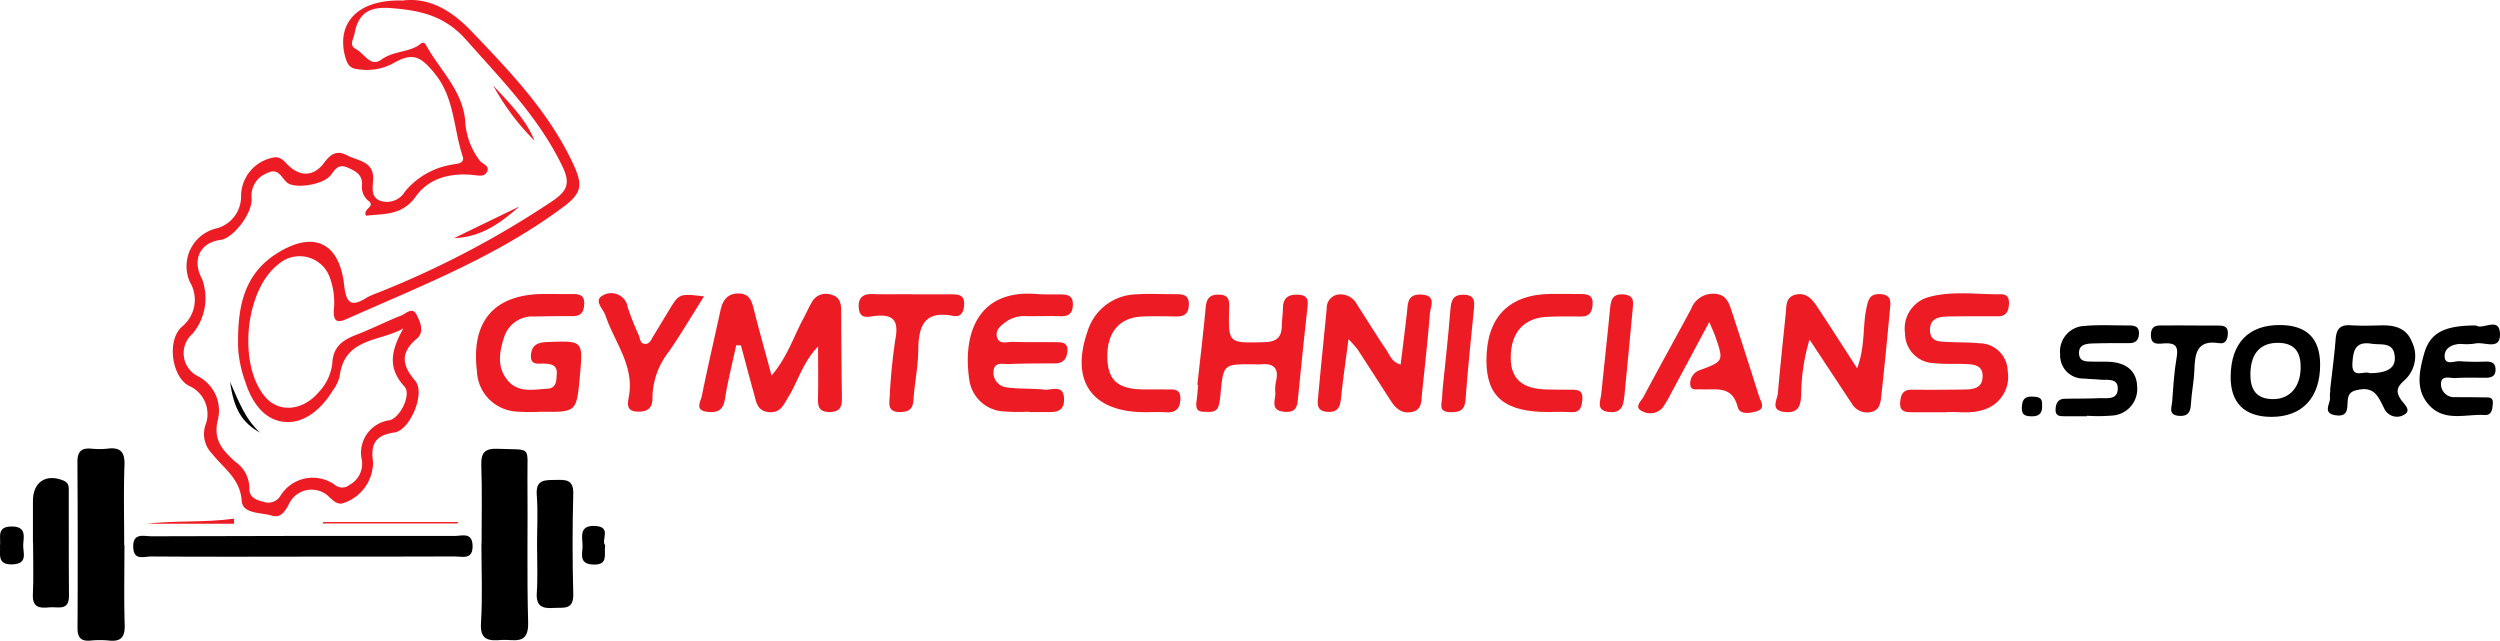 <svg xmlns="http://www.w3.org/2000/svg" viewBox="0 0 235.415 60.338"><path d="M44.67,3.711c2.281-.291,4.391.708,6.485,2.9,3.661,3.838,7.288,7.593,9.565,12.477.905,1.942.854,2.718-.839,3.994-6.238,4.7-13.462,7.493-20.509,10.629-.889.4-1.236.182-1.19-.83a6.818,6.818,0,0,0-.333-2.97,3.021,3.021,0,0,0-4.9-1.351c-3.118,2.417-3.816,9.4-1.245,12.453,1.3,1.541,3.544,1.36,5.056-.42a4.721,4.721,0,0,0,1.28-2.682c.069-1.649,1.024-2.25,2.337-2.752,1.4-.538,2.746-1.239,4.15-1.78.433-.167,1.038-.849,1.431-.119.371.688.78,1.673.056,2.281-1.6,1.341-1.41,2.515-.163,3.981.989,1.162-.49,4.652-1.94,4.862-1.745.252-2.292,1-2.029,2.782a4.062,4.062,0,0,1-2.919,3.908c-.511.069-.8-.257-1.139-.539a2.355,2.355,0,0,0-3.911.693c-.375.649-.732,1.232-1.572.985-1.041-.307-2.749-.147-2.831-1.389-.14-2.107-1.7-3.04-2.754-4.405a2.641,2.641,0,0,1-.608-2.866,2.9,2.9,0,0,0-1.62-3.567c-1.64-.894-2.076-4.325-.632-5.572a3.257,3.257,0,0,0,.733-4.2,3.663,3.663,0,0,1,2.595-5.066,3.112,3.112,0,0,0,2.228-3.094,3.714,3.714,0,0,1,2.929-3.534c.694-.181,1.02.2,1.429.618,1.151,1.19,2.462,1.183,3.439-.12.615-.819,1.189-1.258,2.185-.73,1.038.549,2.564.538,2.452,2.345-.045.707-.225,1.642.706,1.947a1.959,1.959,0,0,0,2.281-.867,7.247,7.247,0,0,1,4.479-2.554c.432-.093,1.205-.068.96-.807-.861-2.589-.754-5.476-2.624-7.767-1.334-1.634-2.063-2.026-3.934-.949a5.25,5.25,0,0,1-3.246.551c-.743-.055-1.024-.379-1.233-1.116C38.373,5.883,40.385,3.584,44.67,3.711Zm.064,30.872c-2.177,1.27-5.537.837-6,4.508a3.758,3.758,0,0,1-.649,1.349c-.974,1.6-2.459,2.956-4.2,2.965-2.108.011-3.376-1.741-4.012-3.723a11.585,11.585,0,0,1-.691-3.11c-.1-3.483.3-6.9,3.558-8.994,3.505-2.257,5.973-1.122,6.417,2.934.192,1.749.7,2.088,2.144,1.168a6.834,6.834,0,0,1,1.034-.451A87.79,87.79,0,0,0,58.8,22.574c1.227-.859,1.735-1.523.935-3.193-2.218-4.633-5.727-8.161-9.055-11.93-2.05-2.322-4.321-2.8-7.07-3.023-1.986-.163-3.1.392-3.467,2.372-.1.532-.554,1.133.116,1.477.78.4,1.391,1.748,2.385,1.01,1.081-.8,2.4-.675,3.474-1.319.2-.119.494-.528.747-.067,1.276,2.325,3.388,4.2,3.685,7.056a6.8,6.8,0,0,0,1.385,3.84c.261.311.906.462.708.974-.226.584-.831.422-1.328.37-2.135-.222-4.168.287-5.4,2.012-1.294,1.82-3,1.63-4.7,1.819-.327-.636.859-.827.3-1.348a1.638,1.638,0,0,1-.683-1.445c.109-1.023-.537-1.387-1.358-1.742-.941-.406-1.192.273-1.631.781-.74.856-3.358,1.261-4.079.622-.563-.5-.793-1.448-1.941-.839a2.252,2.252,0,0,0-1.373,2.368c.055,1.453-1.769,3.739-2.927,3.885-1.949.245-2.722,1.891-1.737,3.7a5.221,5.221,0,0,1-.9,5.131,2.422,2.422,0,0,0,.441,3.973,3.635,3.635,0,0,1,1.961,4.046c-.546,2.019.5,3.007,1.6,4.025a3.037,3.037,0,0,1,1.343,2.485c-.041.878.617,1.128,1.338,1.3a1.329,1.329,0,0,0,1.6-.579,3.567,3.567,0,0,1,5.147-.993,1.068,1.068,0,0,0,1.342-.018A2.259,2.259,0,0,0,40.788,46.8a3.088,3.088,0,0,1,2.647-3.564c1-.238,2.084-2.429,1.4-3.177C43.133,38.21,43.673,36.509,44.734,34.583Z" transform="translate(-6.751 -3.662)" style="fill:#ed1c24"></path><path d="M76.077,36.173c-.364,1.7-.8,3.382-1.065,5.094-.177,1.13-.831,1.287-1.73,1.162-1.126-.157-.545-.979-.448-1.462.546-2.7,1.176-5.386,1.762-8.079.21-.965.676-1.627,1.762-1.589s1.218.868,1.426,1.684c.488,1.916,1.022,3.821,1.623,6.045,1.5-1.774,2.062-3.636,2.957-5.3.3-.552.55-1.128.866-1.668a1.493,1.493,0,0,1,1.806-.64c.744.176.92.747.923,1.438q.019,4.141.071,8.283c.01.8-.152,1.309-1.128,1.318s-1.149-.448-1.126-1.277c.041-1.5.011-3,.011-4.9-1.464,1.548-1.883,3.266-2.764,4.7-.457.743-.752,1.613-1.909,1.484-1.1-.122-1.156-1.007-1.372-1.766-.425-1.5-.814-3.005-1.218-4.508Z" transform="translate(-6.751 -3.662)" style="fill:#ed1c24"></path><path d="M18.469,54.987c0,2.511-.055,5.023.024,7.532.037,1.184-.393,1.584-1.52,1.459a8.629,8.629,0,0,0-1.693.006c-.882.078-1.232-.257-1.228-1.168q.038-7.814-.01-15.629c-.007-1,.36-1.363,1.319-1.277a7.076,7.076,0,0,0,1.5,0c1.207-.152,1.658.281,1.612,1.549-.092,2.507-.027,5.02-.027,7.531Z" transform="translate(-6.751 -3.662)"></path><path d="M52.1,54.826c0-2.442.057-4.886-.025-7.325-.04-1.218.316-1.63,1.577-1.577,3.248.135,2.733-.358,2.766,2.832.046,4.507-.063,9.018.067,13.522.063,2.2-1.371,1.564-2.5,1.646s-2.047.094-1.942-1.587c.156-2.5.041-5.007.041-7.511Z" transform="translate(-6.751 -3.662)"></path><path d="M138.643,37.988c.2-1.637.406-3.223.587-4.812.1-.871-.006-1.84,1.354-1.774,1.484.071.867,1.12.813,1.8-.2,2.5-.477,5-.74,7.492-.076.728.022,1.592-1.005,1.774-.959.17-1.516-.406-1.982-1.132q-1.524-2.379-3.063-4.746a11.824,11.824,0,0,0-.874-.991c-.263,2.034-.515,3.732-.689,5.438-.086.84-.222,1.476-1.292,1.407-1.1-.07-.928-.842-.869-1.5.248-2.75.54-5.5.8-8.243a1.272,1.272,0,0,1,.928-1.274,1.714,1.714,0,0,1,1.912.893c.929,1.417,1.807,2.868,2.761,4.268C137.616,37.07,137.78,37.747,138.643,37.988Z" transform="translate(-6.751 -3.662)" style="fill:#ed1c24"></path><path d="M181.632,38.345c.773-2.1.507-3.9.863-5.607.173-.824.285-1.435,1.332-1.379,1.1.059.95.81.889,1.476q-.378,4.113-.822,8.221c-.067.614-.194,1.275-.993,1.41a1.648,1.648,0,0,1-1.768-.792c-1.269-1.92-2.536-3.842-3.987-6.039a18.442,18.442,0,0,0-.782,5.18c-.044.937-.185,1.754-1.471,1.652-1.519-.12-.785-1.113-.725-1.793.219-2.494.481-4.985.74-7.476.075-.726-.031-1.587.97-1.8.972-.206,1.519.434,1.977,1.128C179.056,34.342,180.229,36.178,181.632,38.345Z" transform="translate(-6.751 -3.662)" style="fill:#ed1c24"></path><path d="M57.657,42.435a18.58,18.58,0,0,1-2.252-.015,3.961,3.961,0,0,1-3.742-3.791c-.581-4.748,1.641-7.287,6.378-7.285.877,0,1.754.016,2.632.007.631-.006,1.117.105,1.091.908-.023.738-.267,1.186-1.1,1.176-1.19-.014-2.381.007-3.571.034a2.788,2.788,0,0,0-2.88,1.972c-.466,1.417-.678,2.867.39,4.093,1,1.151,2.429.8,3.716.731.851-.044.828-.8.862-1.423.043-.787-.483-.888-1.1-.939-.559-.046-1.4.249-1.331-.8.058-.918.593-1.2,1.512-1.231,3.395-.125,3.394-.161,3.1,3.127-.006.062-.01.125-.016.187C61.035,42.478,61.035,42.478,57.657,42.435Z" transform="translate(-6.751 -3.662)" style="fill:#ed1c24"></path><path d="M190,42.481c-1.357,0-2.3,0-3.237,0-.622,0-1.144-.094-1.082-.909.053-.685.223-1.222,1.082-1.214q2.444.024,4.888-.016c.832-.013,1.749-.064,1.794-1.183.048-1.171-.89-1.187-1.716-1.222-.939-.041-1.889.036-2.816-.079a2.8,2.8,0,0,1-2.771-2.791,3.073,3.073,0,0,1,2.294-3.449c2.213-.589,4.488-.217,6.736-.247.686-.009.795.449.748,1.025-.055.654-.316,1.053-1.037,1.05-1.5-.006-3.008-.007-4.512.016-.9.014-1.9.067-1.881,1.3.019,1.17,1.018,1.063,1.819,1.105.937.05,1.882.021,2.814.118a2.679,2.679,0,0,1,2.688,2.632,3.237,3.237,0,0,1-2.131,3.583C192.335,42.7,190.948,42.374,190,42.481Z" transform="translate(-6.751 -3.662)" style="fill:#ed1c24"></path><path d="M103.622,42.426a17.012,17.012,0,0,1-2.259-.017,3.457,3.457,0,0,1-3.344-3.038c-.619-4.288.8-8.476,6.359-8.024.75.061,1.507.027,2.261.038.609.008,1.134.093,1.14.9.005.765-.28,1.173-1.1,1.153-1.067-.026-2.136,0-3.2,0a3.022,3.022,0,0,0-1.811.4c-.566.394-1.263.845-1.021,1.624.209.671.972.374,1.492.392,1.318.045,2.638.018,3.957.029.572.005,1.224-.03,1.17.819-.043.7-.363,1.181-1.173,1.181-1.445,0-2.891,0-4.334.06-.557.023-1.394-.265-1.455.71a1.385,1.385,0,0,0,1.208,1.479c1.169.179,2.377.088,3.557.221.686.077,1.825-.539,1.877.844.055,1.456-1.069,1.257-2,1.267-.44,0-.879,0-1.319,0Z" transform="translate(-6.751 -3.662)" style="fill:#ed1c24"></path><path d="M119.5,39.9c.267-2.425.562-4.848.784-7.278.077-.846.381-1.239,1.265-1.215,1.063.028.955.717.94,1.433-.064,3.175-.057,3.129,3.316,3.043,1.113-.028,1.622-.416,1.646-1.507.012-.563.1-1.125.108-1.687.007-.975.513-1.319,1.432-1.278,1.074.046.934.718.852,1.452-.3,2.675-.568,5.353-.839,8.031-.083.817-.035,1.656-1.3,1.546-1.425-.124-.8-1.13-.865-1.826a3.788,3.788,0,0,1,.088-1.121c.251-1.188-.271-1.626-1.406-1.527-.249.021-.5,0-.752,0-2.814-.018-2.812-.018-3.086,2.775a5.851,5.851,0,0,1-.171,1.108c-.22.741-.86.585-1.407.587-.744,0-.748-.484-.676-1.033.065-.5.1-1,.149-1.495Z" transform="translate(-6.751 -3.662)" style="fill:#ed1c24"></path><path d="M35.054,56.082c-4.7,0-9.4.016-14.1-.018-.636-.005-1.61.431-1.657-.868-.051-1.411,1-1.033,1.708-1.035q14.294-.051,28.587-.03c.631,0,1.618-.391,1.66.894.045,1.4-.985,1.033-1.711,1.037-4.827.024-9.654.013-14.482.013Z" transform="translate(-6.751 -3.662)"></path><path d="M167.709,33.979c-1.32,2.466-2.435,4.555-3.559,6.64a10.345,10.345,0,0,1-.855,1.456,1.551,1.551,0,0,1-1.905.307c-.812-.358-.084-.964.131-1.369,1.469-2.768,3-5.5,4.48-8.263a2.193,2.193,0,0,1,2.2-1.426c1.162.065,1.383.929,1.655,1.758q1.287,3.927,2.528,7.87c.151.48.665,1.156-.163,1.419-.608.193-1.649.391-1.841-.381-.515-2.066-2.054-1.593-3.43-1.666-.393-.02-1.027.161-1.036-.467a1.32,1.32,0,0,1,.858-1.325c2.306-.852,2.307-.855,1.491-3.223C168.162,35.026,168.031,34.754,167.709,33.979Z" transform="translate(-6.751 -3.662)" style="fill:#ed1c24"></path><path d="M114.62,42.478c-5.008.008-7.094-2.869-5.473-7.569a4.921,4.921,0,0,1,4.627-3.531c1.248-.089,2.507,0,3.762-.014.718-.006,1.208.139,1.163,1.041-.041.834-.462,1.07-1.206,1.057-1.066-.019-2.134-.038-3.2.008-2.169.094-3.348,1.545-3.264,3.958.07,2.043,1,2.863,3.306,2.9.753.012,1.506-.006,2.259.008.609.011,1.32-.136,1.31.862-.009.956-.455,1.354-1.4,1.286C115.877,42.441,115.247,42.477,114.62,42.478Z" transform="translate(-6.751 -3.662)" style="fill:#ed1c24"></path><path d="M152.606,42.458c-4.138.019-5.874-1.408-5.883-4.821-.01-4.074,2.077-6.251,6.053-6.3.942-.011,1.884.013,2.826.012.618,0,1.155.088,1.121.9-.03.7-.225,1.229-1.079,1.219-1.068-.012-2.138-.024-3.2.027-2.225.107-3.437,1.494-3.433,3.868,0,2,1.112,2.947,3.48,2.975.754.009,1.508.034,2.261.021.662-.011,1.084.131,1,.948-.069.706-.2,1.221-1.076,1.166C153.99,42.424,153.3,42.458,152.606,42.458Z" transform="translate(-6.751 -3.662)" style="fill:#ed1c24"></path><path d="M92.608,31.38c1.251,0,2.5-.006,3.754,0,.58,0,1.172.024,1.179.841.006.713-.229,1.347-1.051,1.187-2.731-.533-3.247.981-3.27,3.229-.015,1.556-.346,3.106-.45,4.664-.059.887-.427,1.161-1.288,1.159-1.078,0-1.023-.647-.956-1.375a54.273,54.273,0,0,1,.528-5.411c.342-1.756-.094-2.463-1.929-2.258-.526.059-1.363.338-1.491-.631-.115-.876.184-1.457,1.22-1.43,1.25.033,2.5.008,3.754.008Z" transform="translate(-6.751 -3.662)" style="fill:#ed1c24"></path><path d="M73.045,31.572c-1.172,1.854-2.177,3.569-3.308,5.2A7.151,7.151,0,0,0,68.189,41.1c.023.931-.392,1.346-1.367,1.325-1.147-.025-.971-.774-.851-1.435.525-2.913-1.362-5.1-2.2-7.613-.2-.612-1.177-1.423-.242-1.9A1.567,1.567,0,0,1,65.863,32.6,24.837,24.837,0,0,0,66.9,35.223c.135.318.113.822.613.825.442,0,.568-.437.759-.741.5-.8.973-1.607,1.463-2.409C70.709,31.293,70.71,31.294,73.045,31.572Z" transform="translate(-6.751 -3.662)" style="fill:#ed1c24"></path><path d="M226.163,40.446c.18-1.62.4-3.237.527-4.861.072-.927.418-1.359,1.4-1.294.938.063,1.883.036,2.824.011,1.273-.034,2.415.2,2.946,1.525a3.064,3.064,0,0,1-.682,3.637c-.71.632-.863,1.054-.332,1.84.264.392,1.014.976.328,1.39a1.316,1.316,0,0,1-1.918-.585c-.483-.914-.82-2.007-2.278-1.77-.646.105-1.065.25-1.144.955s.114,1.645-1.113,1.477c-1.379-.188-.45-1.153-.571-1.761a2.04,2.04,0,0,1,.046-.561Zm3.723-1.643c1.659-.006,2.432-.482,2.376-1.495-.083-1.508-1.271-1.131-2.208-1.281-1.557-.249-1.717.719-1.784,1.844C228.179,39.388,229.377,38.544,229.886,38.8Z" transform="translate(-6.751 -3.662)"></path><path d="M203.27,42.858c-.689,0-1.378.009-2.067,0-.433-.008-.914.03-.886-.644.024-.57.224-.986.861-1,1.064-.028,2.129-.008,3.192-.055.709-.032,1.741.21,1.8-.83.065-1.109-.982-.85-1.682-.917-.5-.047-1-.052-1.5-.106a2.169,2.169,0,0,1-2.24-2.281,2.4,2.4,0,0,1,2.326-2.673c1.367-.123,2.752-.036,4.13-.044.548,0,1,.081.962.8-.031.637-.356.871-.958.868-1.127-.006-2.254-.007-3.38.028-.64.02-1.353.095-1.3.973.045.792.73.717,1.285.737s1.129-.018,1.69.025c1.426.108,2.443.82,2.493,2.3a2.509,2.509,0,0,1-2.291,2.75,15.955,15.955,0,0,1-2.436.022Z" transform="translate(-6.751 -3.662)"></path><path d="M57.323,54.983c0-1.57.094-3.147-.026-4.707-.117-1.506.8-1.4,1.779-1.421.95-.024,1.694-.053,1.657,1.313q-.126,4.706,0,9.416c.046,1.565-.938,1.264-1.85,1.325-1.044.071-1.665-.14-1.584-1.407C57.4,58,57.323,56.489,57.323,54.983Z" transform="translate(-6.751 -3.662)"></path><path d="M9.853,54.761c0-1.314,0-2.628,0-3.942.005-1.779,1.238-2.573,2.873-1.906.57.232.494.662.5,1.073.013,3.254-.011,6.507.021,9.76.015,1.506-1.077,1.024-1.853,1.107-.89.1-1.607.032-1.547-1.213.077-1.623.019-3.252.019-4.879Z" transform="translate(-6.751 -3.662)"></path><path d="M220.641,42.917c-2.537-.005-3.86-1.316-3.838-3.8.029-3.159,1.694-4.881,4.689-4.848q3.71.04,3.736,3.685C225.253,41.086,223.557,42.922,220.641,42.917Zm-1.976-4.156c-.052,1.66.608,2.452,2.07,2.484,1.6.035,2.635-1.108,2.66-2.941.018-1.367-.467-2.3-2.006-2.356C219.671,35.889,218.724,36.86,218.665,38.761Z" transform="translate(-6.751 -3.662)"></path><path d="M239.912,34.309c.616.456,2.2-.881,2.253.786.047,1.634-1.516.7-2.353.918a5.367,5.367,0,0,1-1.314.036c-.776,0-1.522.36-1.544,1.083-.032,1.028.931.487,1.443.547a22.165,22.165,0,0,0,2.447.031c.469,0,.869.079.9.689.032.7-.391.835-.958.834-.942,0-1.886-.031-2.825.027-.493.031-1.325-.31-1.352.528a1.236,1.236,0,0,0,1.348,1.272c.879.008,1.759,0,2.638.024.406.012.961-.117.894.6-.047.5-.076,1.1-.783,1.057-1.766-.1-3.732.66-5.187-.9-1.331-1.426-.969-3.169-.512-4.824C235.556,35.018,236.871,34.309,239.912,34.309Z" transform="translate(-6.751 -3.662)"></path><path d="M142.62,40.086c.219-2.178.51-4.728.711-7.284.07-.889.274-1.425,1.293-1.387,1.066.04.979.726.91,1.442-.267,2.8-.58,5.6-.774,8.407-.072,1.032-.538,1.231-1.429,1.214-1.214-.022-.789-.831-.778-1.455C142.556,40.835,142.579,40.648,142.62,40.086Z" transform="translate(-6.751 -3.662)" style="fill:#ed1c24"></path><path d="M213.014,34.312c.875,0,1.749,0,2.624.005.455.005.9.049.9.673,0,.556-.16,1.091-.814.986-2.152-.346-2.283,1.017-2.34,2.573-.038,1.057-.266,2.108-.323,3.166-.041.759-.271,1.162-1.1,1.108-1.08-.07-.7-.823-.661-1.376.1-1.369.178-2.748.414-4.1.172-.987-.037-1.4-1.083-1.357-.563.025-1.347.253-1.339-.784.007-1.1.828-.874,1.475-.894C211.514,34.292,212.264,34.31,213.014,34.312Z" transform="translate(-6.751 -3.662)"></path><path d="M160.511,32.592c-.285,3.007-.53,5.688-.8,8.368-.085.847-.246,1.629-1.431,1.5-1.287-.139-.814-1.015-.747-1.688.263-2.678.58-5.351.828-8.031.08-.858.253-1.453,1.309-1.353C160.763,31.491,160.493,32.27,160.511,32.592Z" transform="translate(-6.751 -3.662)" style="fill:#ed1c24"></path><path d="M6.752,55.023c.1-.737-.375-1.792,1.122-1.783,1.336.007,1.128.912,1.064,1.667-.062.732.53,1.834-1.006,1.9C6.456,56.868,6.8,55.868,6.752,55.023Z" transform="translate(-6.751 -3.662)"></path><path d="M63.736,55c-.121.875.326,1.859-1.083,1.825-1.524-.037-.995-1.131-1.046-1.88-.058-.834-.262-1.832,1.18-1.757C64.41,53.271,63.309,54.548,63.736,55Z" transform="translate(-6.751 -3.662)"></path><path d="M37.163,52.821h12.7v.133h-12.7Z" transform="translate(-6.751 -3.662)" style="fill:#ed1c24"></path><path d="M28.785,52.983H20.539c2.749-.328,5.507-.095,8.252-.481Z" transform="translate(-6.751 -3.662)" style="fill:#ed1c24"></path><path d="M199.046,41.82c.038.64-.184,1.054-.944,1.045-.559-.008-.988-.064-.965-.792.021-.649.172-1.093.948-1.067C198.633,41.024,199.113,41.057,199.046,41.82Z" transform="translate(-6.751 -3.662)"></path><path d="M55.661,23.1c-1.73,1.533-3.618,2.916-6.148,2.984Z" transform="translate(-6.751 -3.662)" style="fill:#ed1c24"></path><path d="M57.086,16.909a22.43,22.43,0,0,1-3.894-5.2C54.654,13.319,56.248,14.827,57.086,16.909Z" transform="translate(-6.751 -3.662)" style="fill:#ed1c24"></path><path d="M28.417,39.623c.815,1.839,1.439,3.545,2.839,4.785C29.542,43.471,28.765,42.175,28.417,39.623Z" transform="translate(-6.751 -3.662)"></path></svg>